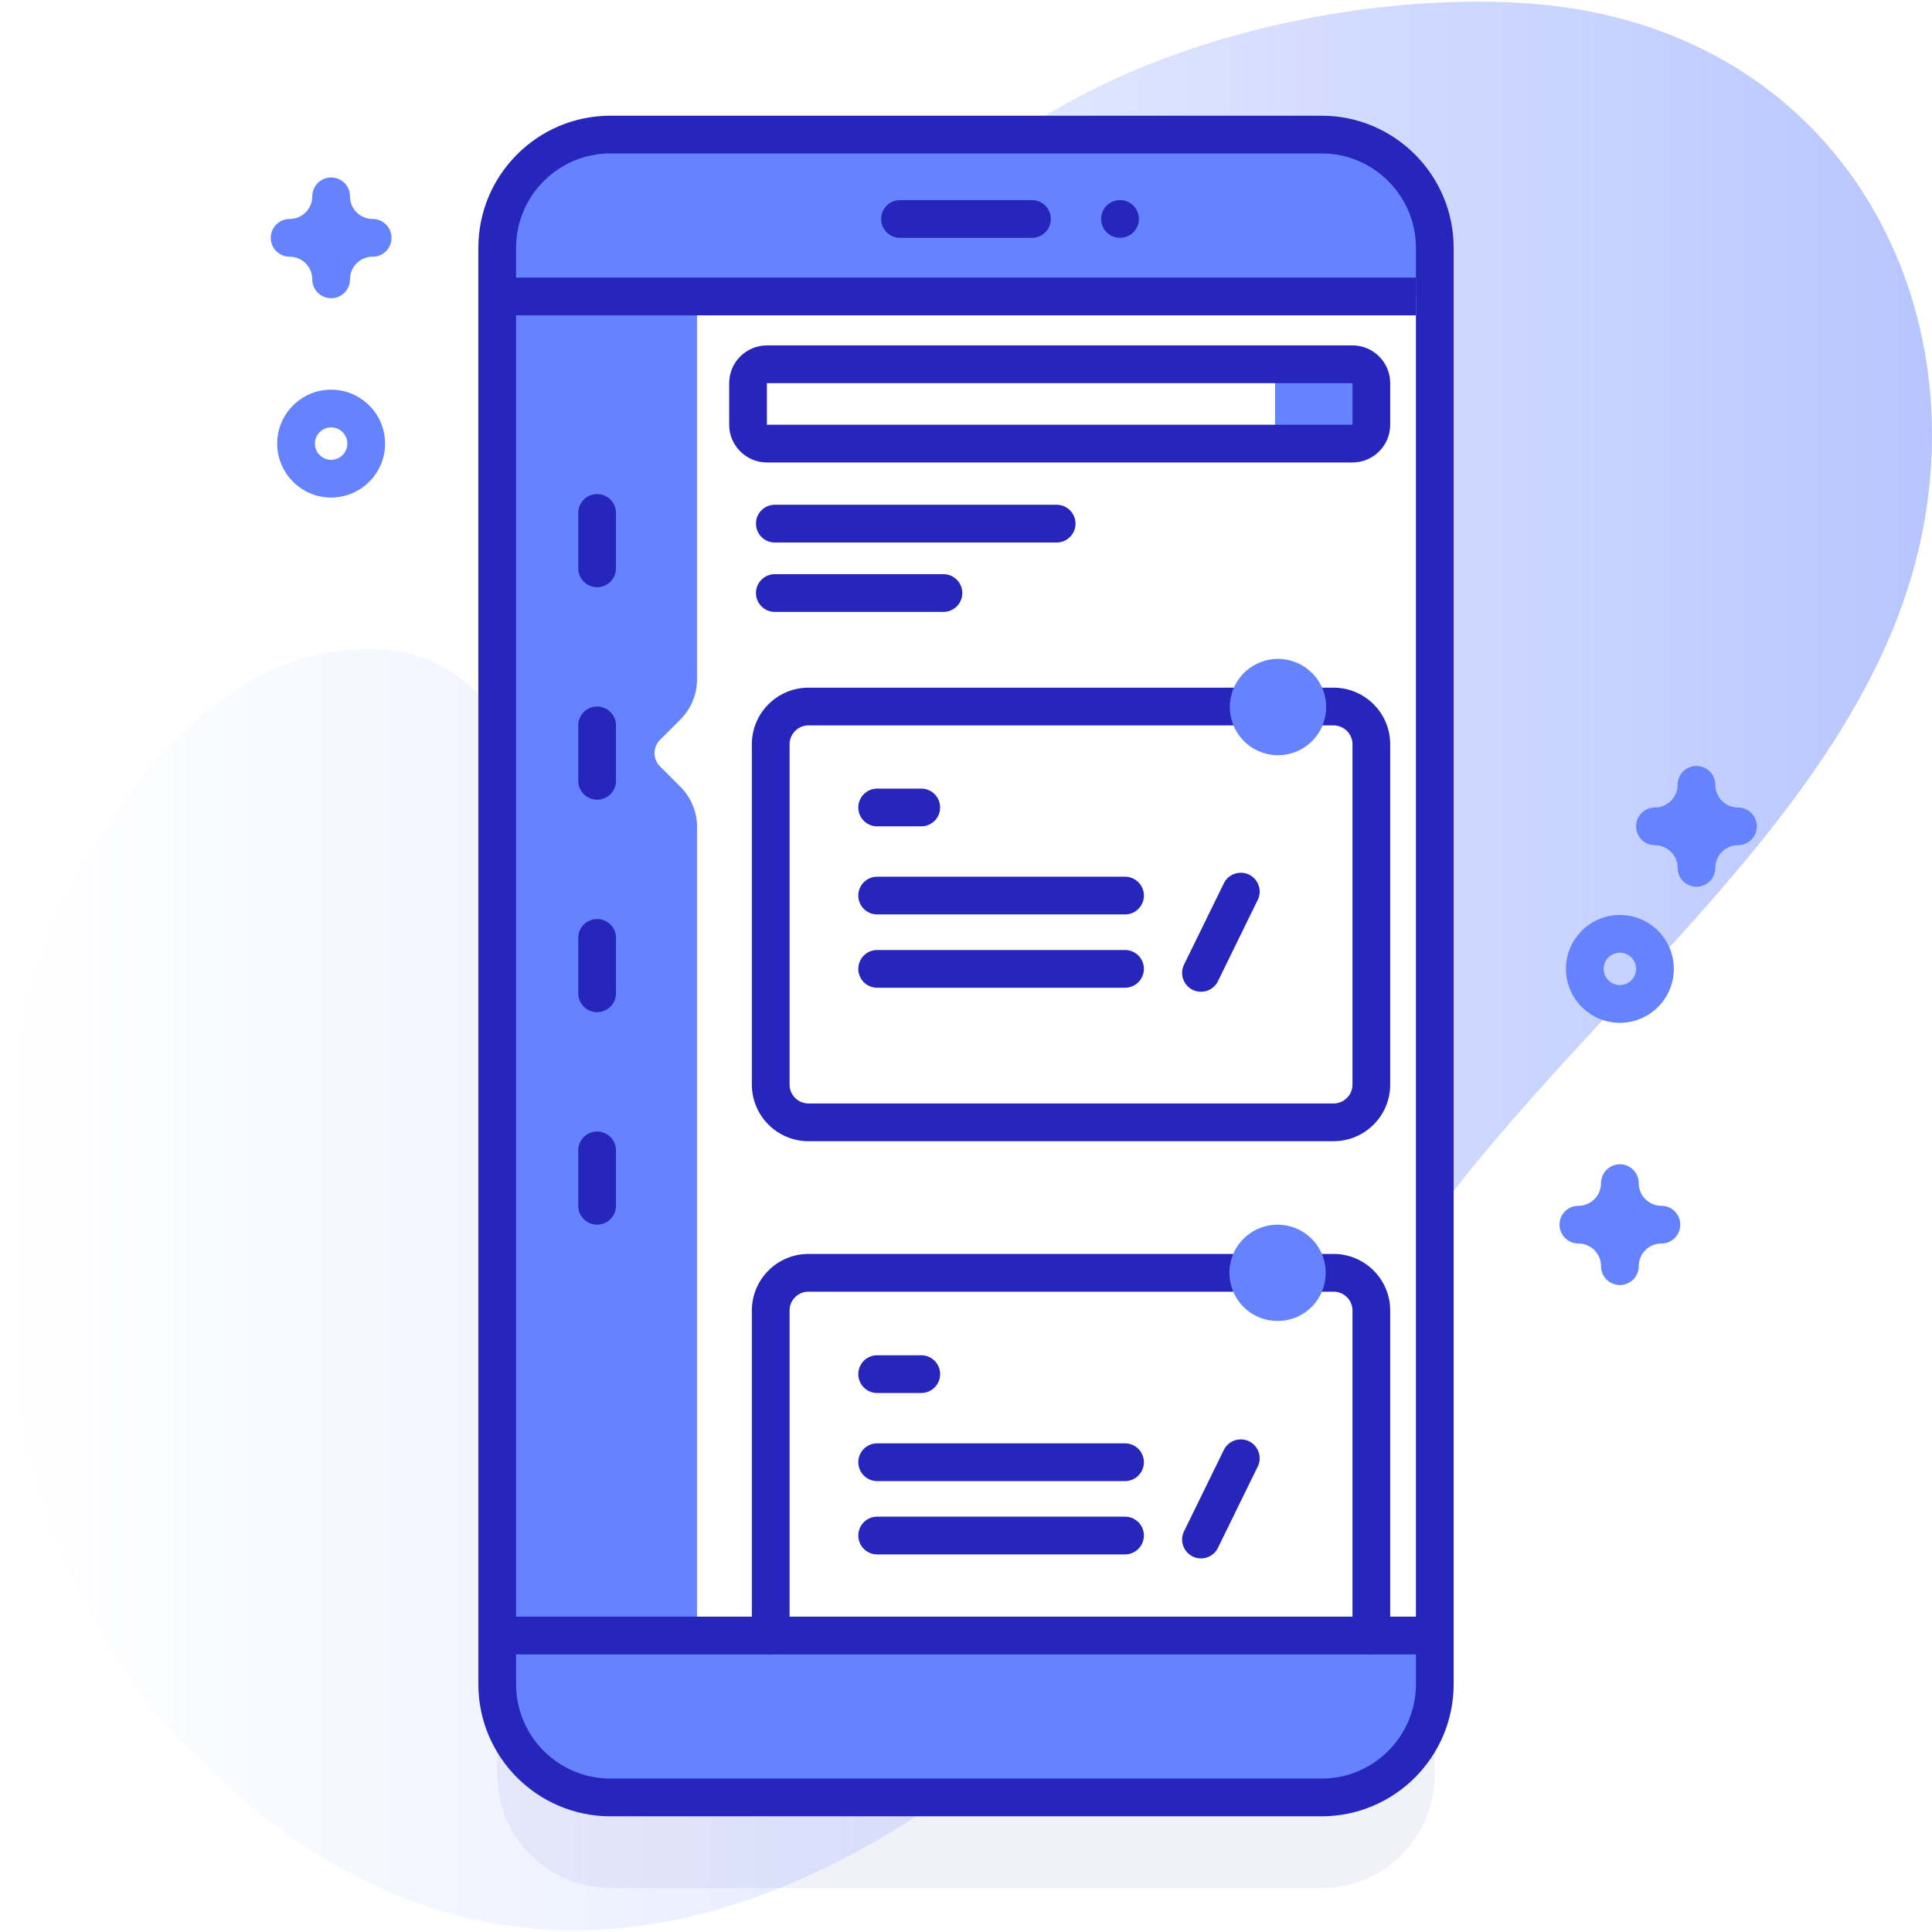 <svg xmlns="http://www.w3.org/2000/svg" version="1.1" xmlns:xlink="http://www.w3.org/1999/xlink" width="124" height="124" x="0" y="0" viewBox="0 0 512 512" style="enable-background:new 0 0 512 512" xml:space="preserve"><defs><linearGradient id="a" x1="0" x2="512" y1="256" y2="256" gradientUnits="userSpaceOnUse"><stop offset="0" stop-color="#d2deff" stop-opacity="0"></stop><stop offset="1" stop-color="#b7c5ff"></stop></linearGradient></defs><g><linearGradient id="a" x1="0" x2="512" y1="256" y2="256" gradientUnits="userSpaceOnUse"><stop offset="0" stop-color="#d2deff" stop-opacity="0"></stop><stop offset="1" stop-color="#b7c5ff"></stop></linearGradient><path fill="url(&quot;#a&quot;)" d="M418.32 2.5c-55.666-9.521-178.298 12.183-200.004 105.017-14.432 61.722-14.007 112.075-50.427 113.02-21.67.562-32.97-44.31-62.889-48.001-39.047-4.817-66.145 27.695-83.057 57.138-37.205 64.772-25.571 174.918 23.354 228.632 118.488 130.086 259.197-5.952 319.358-112.309 38.585-68.213 125.637-123.351 143.767-200.248C523.599 81.373 489.919 14.746 418.32 2.5z" opacity="1" data-original="url(#a)"></path><path fill="#2626BC" d="M350.232 500.339H161.768c-16.569 0-30-13.432-30-30V89.661c0-16.569 13.431-30 30-30h188.464c16.569 0 30 13.431 30 30v380.678c0 16.569-13.431 30-30 30z" opacity="1" data-original="#2626bc10" fill-opacity="0.063"></path><path fill="#6583FE" d="M350.232 476.339H161.768c-16.569 0-30-13.432-30-30V65.661c0-16.569 13.431-30 30-30h188.464c16.569 0 30 13.431 30 30v380.678c0 16.569-13.431 30-30 30z" opacity="1" data-original="#6583fe"></path><path fill="#FFFFFF" d="M131.77 78.57h248.46v354.86H131.77z" opacity="1" data-original="#ffffff"></path><path fill="#6583FE" d="m180.323 190.654-5.394 5.39a4.999 4.999 0 0 0-.001 7.072l5.4 5.4a15 15 0 0 1 4.393 10.607V433.43h-52.95V78.57h52.95v101.473a15.006 15.006 0 0 1-4.398 10.611z" opacity="1" data-original="#6583fe"></path><path fill="#2626BC" d="M350.232 481.339H161.768c-19.299 0-35-15.701-35-35V65.661c0-19.299 15.701-35 35-35h188.465c19.299 0 35 15.701 35 35v380.678c-.001 19.299-15.702 35-35.001 35zM161.768 40.661c-13.785 0-25 11.215-25 25v380.678c0 13.785 11.215 25 25 25h188.465c13.785 0 25-11.215 25-25V65.661c0-13.785-11.215-25-25-25z" opacity="1" data-original="#2626bc"></path><path fill="#2626BC" d="M273.483 63.031h-34.966a5 5 0 0 1 0-10h34.966a5 5 0 0 1 0 10zM301.815 58.03a5.002 5.002 0 1 1-10.004 0 5.002 5.002 0 0 1 10.004 0zM163.245 150.613v-14.681a5 5 0 0 0-10 0v14.681a5 5 0 0 0 10 0zM205.339 143.768h74.681a5 5 0 0 0 0-10h-74.681a5 5 0 0 0 0 10zM205.339 162.163h44.681a5 5 0 0 0 0-10h-44.681a5 5 0 0 0 0 10zM163.245 206.925v-14.681a5 5 0 0 0-10 0v14.681a5 5 0 0 0 10 0zM163.245 263.237v-14.681a5 5 0 0 0-10 0v14.681a5 5 0 0 0 10 0zM163.245 319.549v-14.681a5 5 0 0 0-10 0v14.681a5 5 0 0 0 10 0z" opacity="1" data-original="#2626bc"></path><path fill="#FFFFFF" d="M363.42 197.24v90.19c0 5.52-4.47 10-10 10H214.25c-5.53 0-10-4.48-10-10v-90.19c0-5.52 4.47-10 10-10h139.17c5.53 0 10 4.48 10 10z" opacity="1" data-original="#ffffff"></path><path fill="#2626BC" d="M353.42 302.43H214.25c-8.271 0-15-6.729-15-15v-90.19c0-8.271 6.729-15 15-15h139.17c8.271 0 15 6.729 15 15v90.189c0 8.272-6.729 15.001-15 15.001zM214.25 192.24c-2.757 0-5 2.243-5 5v90.189c0 2.757 2.243 5 5 5h139.17c2.757 0 5-2.243 5-5V197.24c0-2.757-2.243-5-5-5z" opacity="1" data-original="#2626bc"></path><circle cx="338.645" cy="187.245" r="12.764" fill="#6583FE" transform="rotate(-76.7 338.747 187.287)" opacity="1" data-original="#6583fe"></circle><path fill="#FFFFFF" d="M363.42 347.31v86.12H204.25v-86.12c0-5.52 4.47-10 10-10h139.17c5.53 0 10 4.48 10 10z" opacity="1" data-original="#ffffff"></path><path fill="#2626BC" d="M363.42 438.43a5 5 0 0 1-5-5v-86.12c0-2.757-2.243-5-5-5H214.25c-2.757 0-5 2.243-5 5v86.12a5 5 0 1 1-10 0v-86.12c0-8.271 6.729-15 15-15h139.17c8.271 0 15 6.729 15 15v86.12a5 5 0 0 1-5 5z" opacity="1" data-original="#2626bc"></path><circle cx="338.645" cy="337.313" r="12.764" fill="#6583FE" transform="rotate(-45 338.609 337.4)" opacity="1" data-original="#6583fe"></circle><path fill="#FFFFFF" d="M358.423 117.559H203.241a5 5 0 0 1-5-5v-11.023a5 5 0 0 1 5-5h155.182a5 5 0 0 1 5 5v11.023a5 5 0 0 1-5 5z" opacity="1" data-original="#ffffff"></path><path fill="#6583FE" d="M358.423 96.536h-20.528v21.023h20.528a5 5 0 0 0 5-5v-11.023a5 5 0 0 0-5-5z" opacity="1" data-original="#6583fe"></path><path fill="#2626BC" d="M298.143 251.763h-65.681a5 5 0 0 0 0 10h65.681a5 5 0 0 0 0-10zM322.771 260.021l10.54-21.535c1.626-3.322-.793-7.198-4.491-7.198a5 5 0 0 0-4.491 2.802l-10.54 21.535c-1.626 3.322.793 7.198 4.491 7.198a5 5 0 0 0 4.491-2.802zM298.143 232.335h-65.681a5 5 0 0 0 0 10h65.681a5 5 0 0 0 0-10zM244.143 208.99h-11.681a5 5 0 0 0 0 10h11.681a5 5 0 0 0 0-10zM298.143 401.931h-65.681a5 5 0 0 0 0 10h65.681a5 5 0 0 0 0-10zM322.771 410.189l10.54-21.535c1.626-3.322-.793-7.198-4.491-7.198a5 5 0 0 0-4.491 2.802l-10.54 21.535c-1.626 3.322.793 7.198 4.491 7.198a5 5 0 0 0 4.491-2.802zM298.143 382.504h-65.681a5 5 0 0 0 0 10h65.681a5 5 0 0 0 0-10zM244.143 359.158h-11.681a5 5 0 0 0 0 10h11.681a5 5 0 0 0 0-10z" opacity="1" data-original="#2626bc"></path><g fill="#6583FE"><path d="M429.288 271.054c-7.88 0-14.291-6.411-14.291-14.292 0-7.88 6.411-14.291 14.291-14.291 7.881 0 14.292 6.411 14.292 14.291 0 7.881-6.411 14.292-14.292 14.292zm0-18.583c-2.366 0-4.291 1.925-4.291 4.291s1.925 4.292 4.291 4.292 4.292-1.925 4.292-4.292a4.297 4.297 0 0 0-4.292-4.291zM87.757 131.851c-7.881 0-14.292-6.411-14.292-14.291s6.411-14.292 14.292-14.292c7.88 0 14.291 6.411 14.291 14.292s-6.411 14.291-14.291 14.291zm0-18.583a4.297 4.297 0 0 0-4.292 4.292c0 2.366 1.926 4.291 4.292 4.291s4.291-1.925 4.291-4.291a4.296 4.296 0 0 0-4.291-4.292zM87.757 79.031a5 5 0 0 1-5-5c0-3.309-2.691-6-6-6a5 5 0 1 1 0-10c3.309 0 6-2.691 6-6a5 5 0 1 1 10 0c0 3.309 2.691 6 6 6a5 5 0 1 1 0 10c-3.309 0-6 2.691-6 6a5 5 0 0 1-5 5zM429.288 340.549a5 5 0 0 1-5-5c0-3.309-2.691-6-6-6a5 5 0 1 1 0-10c3.309 0 6-2.691 6-6a5 5 0 1 1 10 0c0 3.309 2.691 6 6 6a5 5 0 1 1 0 10c-3.309 0-6 2.691-6 6a5 5 0 0 1-5 5zM449.58 234.99a5 5 0 0 1-5-5c0-3.309-2.691-6-6-6a5 5 0 1 1 0-10c3.309 0 6-2.691 6-6a5 5 0 1 1 10 0c0 3.309 2.691 6 6 6a5 5 0 1 1 0 10c-3.309 0-6 2.691-6 6a5 5 0 0 1-5 5z" fill="#6583FE" opacity="1" data-original="#6583fe"></path></g><g fill="#2626BC"><path d="M358.423 122.559H203.241c-5.514 0-10-4.486-10-10v-11.023c0-5.514 4.486-10 10-10h155.182c5.514 0 10 4.486 10 10v11.023c0 5.514-4.486 10-10 10zm-155.182-21.023v11.023l155.188-.001-.006-11.023H203.241zM131.77 73.57h243.463v10H131.77zM131.77 428.43h249.626v10H131.77z" fill="#2626BC" opacity="1" data-original="#2626bc"></path></g></g></svg>